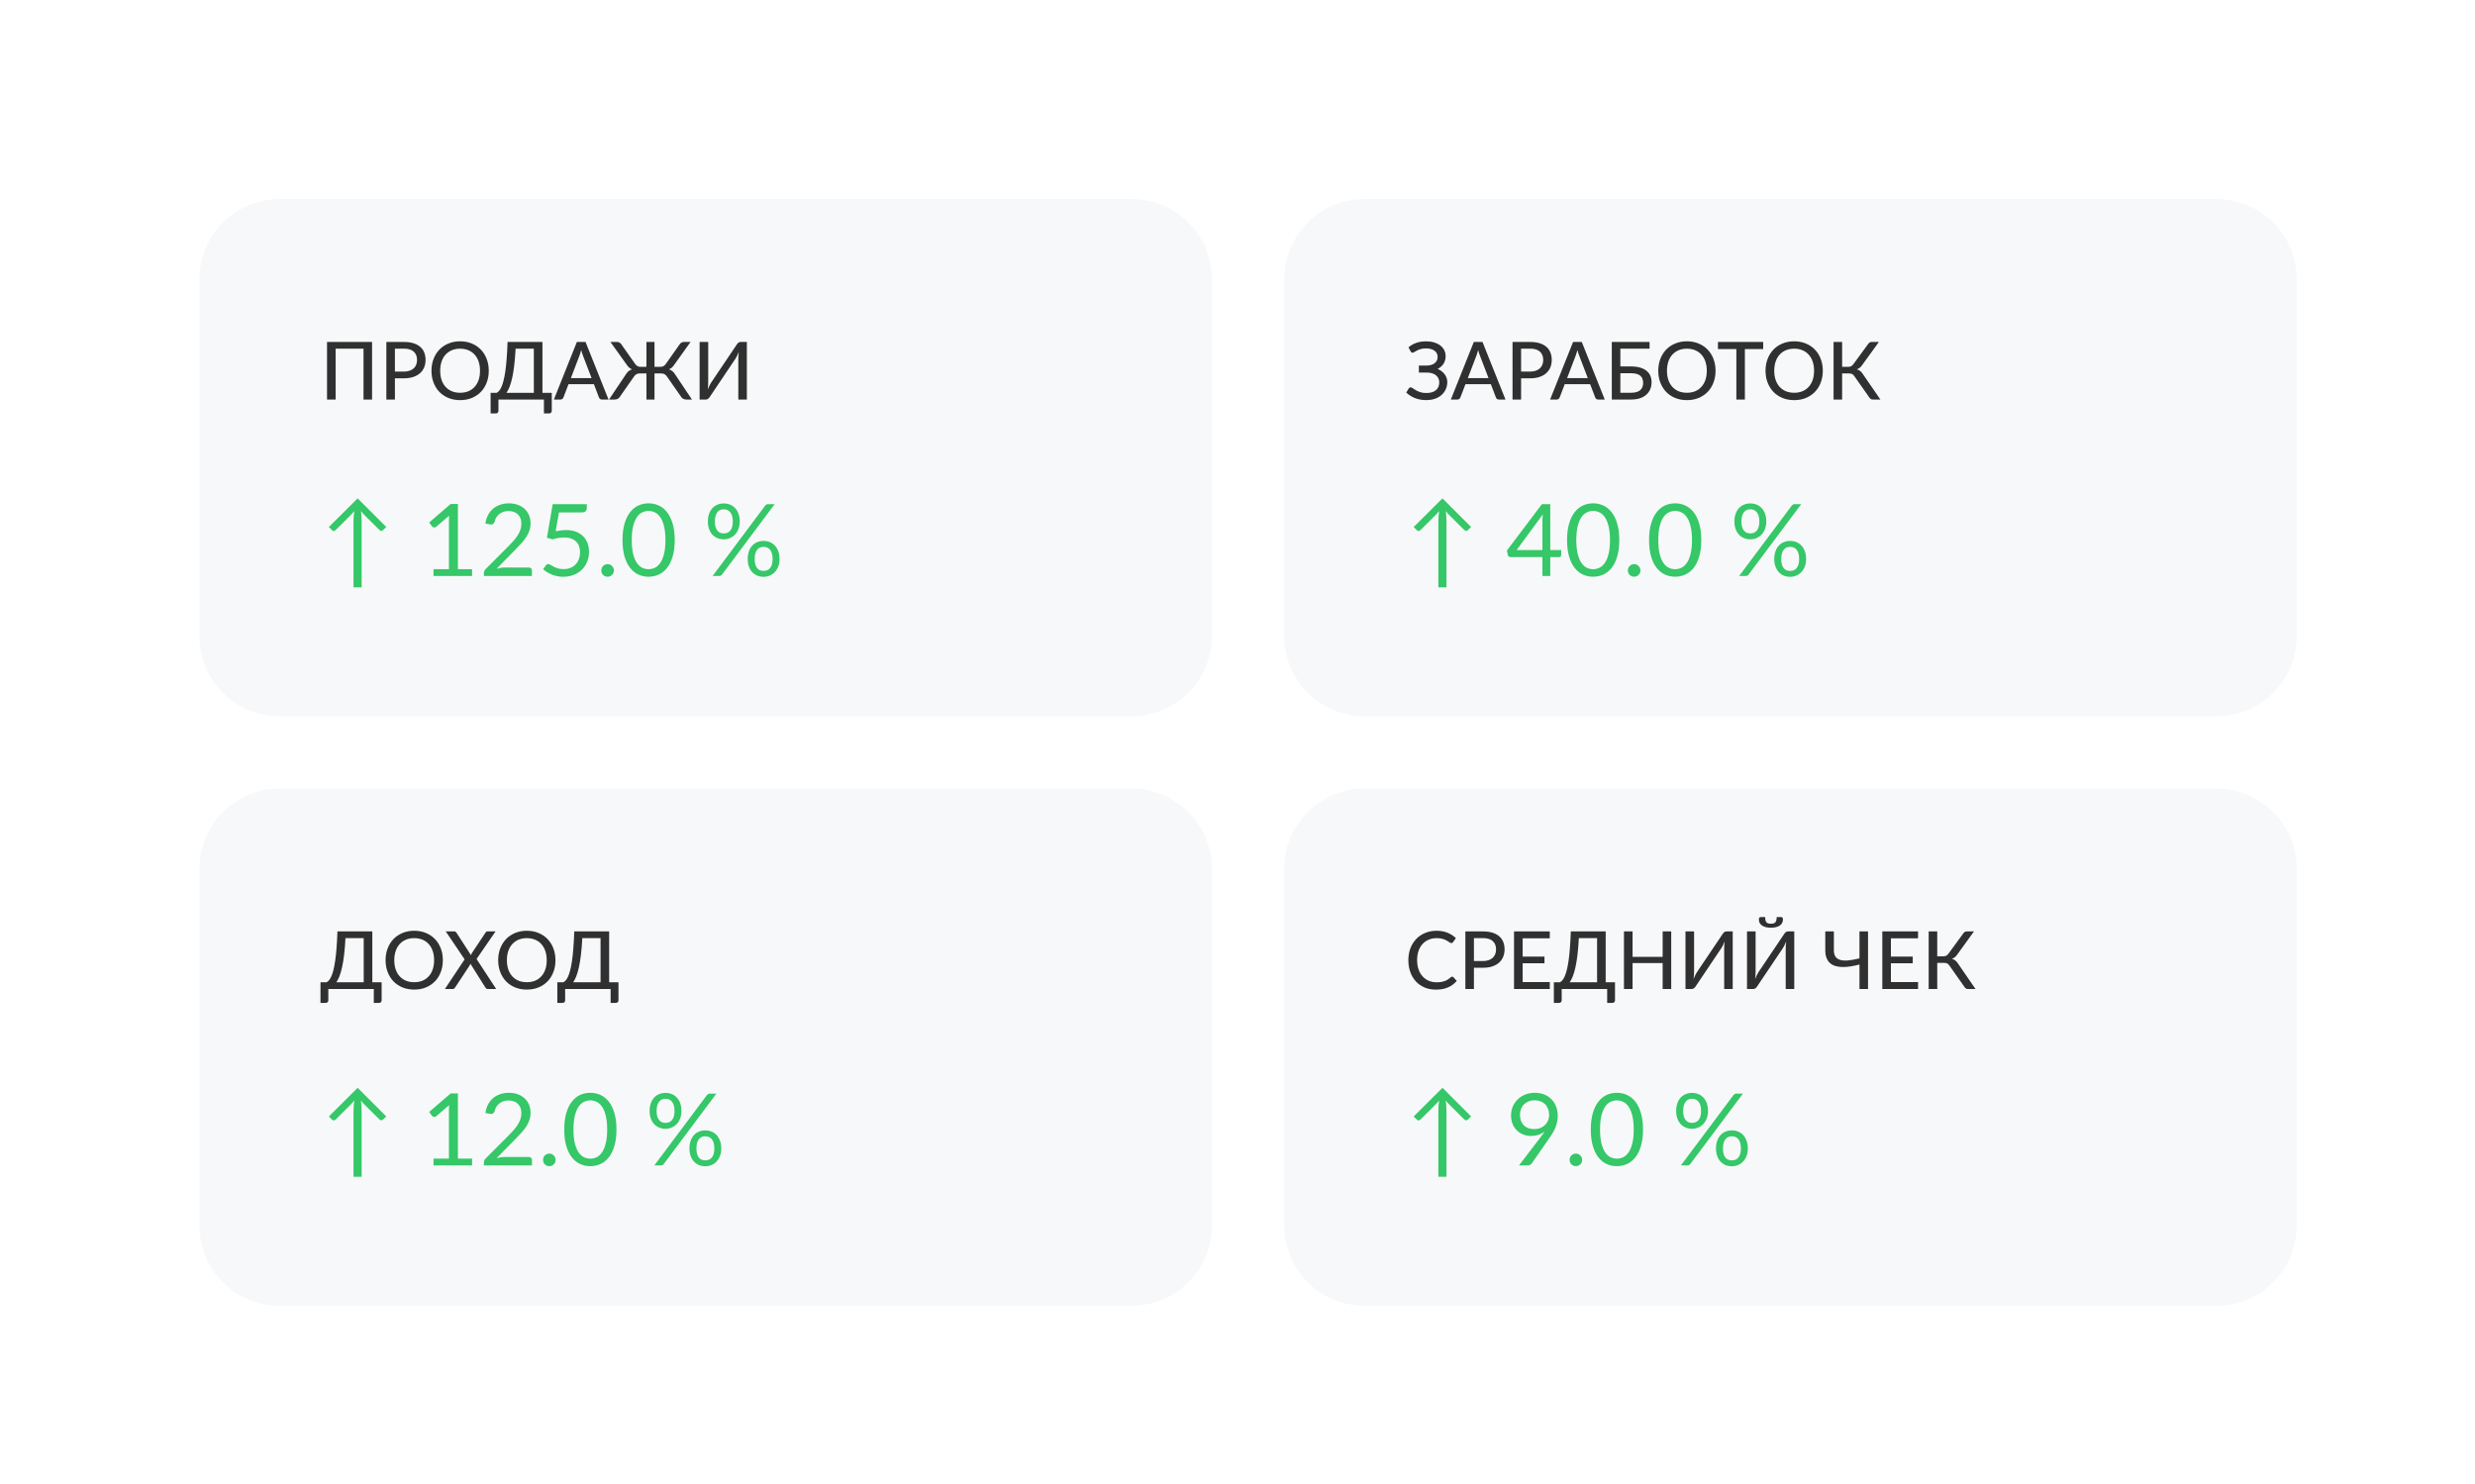 <svg width="372" height="223" viewBox="0 0 372 223" fill="none" xmlns="http://www.w3.org/2000/svg">
<g clip-path="url(#clip0_6170_93456)">
<g filter="url(#filter0_d_6170_93456)">
<path d="M347.24 7.835H19.929C13.258 7.835 7.851 13.232 7.851 19.889V198.289C7.851 204.947 13.258 210.343 19.929 210.343H347.24C353.911 210.343 359.318 204.947 359.318 198.289V19.889C359.318 13.232 353.911 7.835 347.24 7.835Z" fill="white"/>
<path d="M166.071 25.916H38.045C31.375 25.916 25.968 31.313 25.968 37.97V91.611C25.968 98.268 31.375 103.665 38.045 103.665H166.071C172.742 103.665 178.149 98.268 178.149 91.611V37.97C178.149 31.313 172.742 25.916 166.071 25.916Z" fill="#F7F8F9"/>
<path d="M51.923 56.051H50.637V48.403H46.446V56.051H45.153V47.397H51.923V56.051ZM56.697 51.851C57.023 51.851 57.309 51.809 57.555 51.724C57.804 51.64 58.012 51.521 58.177 51.368C58.346 51.212 58.473 51.027 58.557 50.814C58.642 50.597 58.684 50.358 58.684 50.097C58.684 49.571 58.519 49.157 58.189 48.855C57.863 48.554 57.365 48.403 56.697 48.403H55.356V51.851H56.697ZM56.697 47.397C57.253 47.397 57.736 47.461 58.147 47.59C58.557 47.718 58.897 47.901 59.167 48.138C59.437 48.371 59.636 48.654 59.765 48.988C59.898 49.321 59.964 49.691 59.964 50.097C59.964 50.503 59.894 50.876 59.753 51.218C59.612 51.555 59.405 51.847 59.131 52.092C58.857 52.337 58.515 52.528 58.104 52.664C57.698 52.797 57.229 52.863 56.697 52.863H55.356V56.051H54.07V47.397H56.697ZM69.463 51.724C69.463 52.371 69.359 52.966 69.149 53.508C68.944 54.047 68.652 54.513 68.273 54.906C67.895 55.296 67.442 55.599 66.915 55.816C66.388 56.033 65.802 56.142 65.157 56.142C64.517 56.142 63.931 56.033 63.4 55.816C62.873 55.599 62.42 55.296 62.041 54.906C61.667 54.513 61.375 54.047 61.166 53.508C60.956 52.966 60.852 52.371 60.852 51.724C60.852 51.081 60.956 50.489 61.166 49.946C61.375 49.404 61.667 48.938 62.041 48.548C62.42 48.154 62.873 47.849 63.4 47.632C63.931 47.411 64.517 47.3 65.157 47.3C65.802 47.3 66.388 47.411 66.915 47.632C67.442 47.849 67.895 48.154 68.273 48.548C68.652 48.938 68.944 49.404 69.149 49.946C69.359 50.489 69.463 51.081 69.463 51.724ZM68.147 51.724C68.147 51.21 68.076 50.748 67.935 50.338C67.795 49.928 67.593 49.581 67.331 49.295C67.073 49.01 66.76 48.791 66.389 48.638C66.023 48.486 65.612 48.409 65.157 48.409C64.703 48.409 64.29 48.486 63.919 48.638C63.553 48.791 63.239 49.01 62.977 49.295C62.716 49.581 62.514 49.928 62.373 50.338C62.233 50.748 62.162 51.21 62.162 51.724C62.162 52.242 62.233 52.706 62.373 53.116C62.514 53.522 62.716 53.868 62.977 54.153C63.239 54.438 63.553 54.657 63.919 54.81C64.29 54.959 64.703 55.033 65.157 55.033C65.612 55.033 66.023 54.959 66.389 54.81C66.76 54.657 67.073 54.438 67.331 54.153C67.593 53.868 67.795 53.522 67.935 53.116C68.076 52.706 68.147 52.242 68.147 51.724ZM76.238 55.045V48.403H73.497C73.448 49.352 73.379 50.187 73.291 50.91C73.207 51.63 73.104 52.257 72.983 52.791C72.866 53.325 72.736 53.775 72.591 54.141C72.446 54.507 72.291 54.808 72.126 55.045H76.238ZM78.932 55.045V57.769C78.932 57.882 78.893 57.972 78.817 58.041C78.74 58.109 78.642 58.143 78.521 58.143H77.754V56.051H70.918V57.769C70.918 57.882 70.879 57.972 70.803 58.041C70.727 58.109 70.628 58.143 70.507 58.143H69.74V55.045H70.646C70.767 54.985 70.888 54.888 71.008 54.756C71.129 54.619 71.246 54.428 71.359 54.183C71.471 53.934 71.576 53.621 71.673 53.243C71.773 52.865 71.864 52.403 71.945 51.857C72.025 51.306 72.093 50.665 72.15 49.934C72.21 49.199 72.256 48.353 72.289 47.397H77.531V55.045H78.932ZM84.915 52.827L83.629 49.47C83.585 49.358 83.538 49.229 83.49 49.084C83.446 48.936 83.402 48.777 83.357 48.608C83.313 48.781 83.266 48.942 83.218 49.09C83.174 49.235 83.13 49.366 83.085 49.482L81.805 52.827H84.915ZM87.463 56.051H86.467C86.355 56.051 86.262 56.023 86.189 55.967C86.121 55.911 86.069 55.839 86.032 55.75L85.265 53.743H81.449L80.682 55.75C80.65 55.827 80.595 55.897 80.519 55.961C80.446 56.021 80.356 56.051 80.247 56.051H79.251L82.705 47.397H84.009L87.463 56.051ZM100.003 56.051H99.151C98.962 56.051 98.799 56.011 98.662 55.931C98.529 55.847 98.423 55.734 98.342 55.593L96.253 52.604C96.14 52.435 96.015 52.315 95.878 52.242C95.742 52.166 95.568 52.128 95.359 52.128H94.374V56.051H93.161V52.128H92.182C91.973 52.128 91.798 52.166 91.657 52.242C91.52 52.315 91.397 52.435 91.289 52.604L89.199 55.593C89.119 55.734 89.01 55.847 88.873 55.931C88.74 56.011 88.581 56.051 88.396 56.051H87.538L90.032 52.327C90.162 52.106 90.302 51.931 90.455 51.803C90.612 51.67 90.793 51.572 90.999 51.507C90.826 51.447 90.679 51.361 90.558 51.248C90.437 51.136 90.319 50.995 90.202 50.826L87.75 47.397H88.752C88.885 47.397 89.008 47.431 89.121 47.499C89.238 47.563 89.33 47.654 89.398 47.77L91.47 50.706C91.595 50.882 91.723 50.999 91.856 51.055C91.993 51.111 92.15 51.139 92.327 51.139H93.161V47.397H94.374V51.139H95.214C95.391 51.139 95.546 51.111 95.679 51.055C95.816 50.999 95.947 50.882 96.071 50.706L98.143 47.77C98.212 47.654 98.302 47.563 98.415 47.499C98.532 47.431 98.654 47.397 98.783 47.397H99.791L97.34 50.826C97.223 50.995 97.104 51.136 96.983 51.248C96.862 51.361 96.716 51.447 96.543 51.507C96.744 51.575 96.923 51.674 97.08 51.803C97.237 51.931 97.38 52.106 97.509 52.327L100.003 56.051ZM108.257 47.397V56.051H106.971V50.097C106.971 49.916 106.975 49.727 106.983 49.53C106.991 49.329 107.011 49.12 107.043 48.904C106.967 49.096 106.888 49.275 106.807 49.44C106.727 49.605 106.647 49.751 106.566 49.88L102.689 55.648C102.629 55.748 102.548 55.841 102.447 55.925C102.351 56.009 102.24 56.051 102.115 56.051H101.155V47.397H102.447V53.351C102.447 53.532 102.441 53.723 102.429 53.924C102.421 54.121 102.403 54.33 102.375 54.551C102.447 54.358 102.524 54.179 102.604 54.014C102.685 53.846 102.766 53.697 102.846 53.568L106.729 47.8C106.789 47.7 106.868 47.608 106.964 47.523C107.061 47.439 107.172 47.397 107.297 47.397H108.257Z" fill="#303030"/>
<path d="M54.056 75.202L53.581 75.669C53.48 75.77 53.379 75.81 53.279 75.79C53.178 75.764 53.083 75.707 52.992 75.616L50.833 73.469C50.591 73.228 50.398 73.01 50.252 72.814C50.282 73.07 50.307 73.339 50.327 73.62C50.347 73.896 50.357 74.182 50.357 74.479V84.273H49.135V74.479C49.135 74.182 49.145 73.896 49.165 73.62C49.185 73.339 49.212 73.07 49.248 72.814C49.167 72.914 49.079 73.02 48.983 73.13C48.888 73.236 48.782 73.349 48.666 73.469L46.492 75.631C46.402 75.722 46.306 75.78 46.206 75.805C46.105 75.825 46.004 75.785 45.904 75.684L45.428 75.217L49.754 70.908L54.056 75.202ZM66.955 81.546V82.57H61.157V81.546H63.475V74.185C63.475 73.964 63.482 73.741 63.497 73.515L61.573 75.164C61.507 75.22 61.442 75.255 61.376 75.27C61.311 75.28 61.251 75.28 61.195 75.27C61.14 75.26 61.087 75.24 61.036 75.209C60.991 75.179 60.956 75.147 60.931 75.112L60.508 74.531L63.732 71.752H64.826V81.546H66.955ZM75.479 81.297C75.625 81.297 75.74 81.34 75.826 81.425C75.912 81.511 75.954 81.621 75.954 81.757V82.57H68.737V82.11C68.737 82.015 68.758 81.918 68.798 81.817C68.838 81.716 68.901 81.623 68.987 81.538L72.451 78.065C72.738 77.774 73 77.495 73.236 77.228C73.473 76.957 73.674 76.686 73.84 76.415C74.006 76.144 74.135 75.87 74.225 75.594C74.316 75.312 74.361 75.014 74.361 74.697C74.361 74.381 74.311 74.105 74.21 73.868C74.109 73.627 73.971 73.429 73.795 73.274C73.624 73.118 73.421 73.002 73.184 72.927C72.947 72.847 72.693 72.806 72.421 72.806C72.144 72.806 71.89 72.847 71.659 72.927C71.428 73.007 71.221 73.121 71.04 73.266C70.864 73.407 70.715 73.575 70.594 73.771C70.474 73.967 70.388 74.182 70.338 74.419C70.277 74.595 70.195 74.712 70.089 74.772C69.988 74.828 69.845 74.843 69.658 74.818L68.957 74.697C69.027 74.205 69.163 73.771 69.364 73.394C69.571 73.013 69.827 72.693 70.134 72.437C70.446 72.181 70.801 71.988 71.198 71.857C71.596 71.722 72.026 71.653 72.489 71.653C72.947 71.653 73.375 71.722 73.773 71.857C74.17 71.993 74.515 72.191 74.806 72.452C75.099 72.708 75.328 73.022 75.494 73.394C75.66 73.766 75.743 74.188 75.743 74.66C75.743 75.062 75.682 75.436 75.561 75.782C75.441 76.124 75.278 76.45 75.071 76.761C74.864 77.073 74.625 77.377 74.353 77.673C74.087 77.97 73.803 78.268 73.501 78.57L70.647 81.478C70.849 81.423 71.053 81.38 71.258 81.35C71.465 81.315 71.664 81.297 71.855 81.297H75.479ZM79.518 75.85C80.082 75.73 80.6 75.669 81.073 75.669C81.637 75.669 82.135 75.752 82.568 75.918C83.001 76.083 83.361 76.312 83.647 76.603C83.939 76.895 84.158 77.239 84.304 77.635C84.455 78.032 84.53 78.464 84.53 78.931C84.53 79.504 84.43 80.021 84.228 80.483C84.032 80.945 83.758 81.342 83.406 81.673C83.059 82 82.649 82.251 82.175 82.427C81.702 82.603 81.191 82.691 80.643 82.691C80.326 82.691 80.022 82.658 79.729 82.593C79.438 82.532 79.163 82.45 78.907 82.344C78.655 82.239 78.421 82.118 78.205 81.983C77.988 81.847 77.797 81.704 77.631 81.553L78.046 80.98C78.137 80.85 78.255 80.784 78.401 80.784C78.502 80.784 78.615 80.825 78.741 80.905C78.866 80.98 79.02 81.066 79.201 81.161C79.382 81.257 79.594 81.345 79.835 81.425C80.082 81.501 80.374 81.538 80.711 81.538C81.088 81.538 81.428 81.478 81.73 81.357C82.032 81.237 82.291 81.066 82.507 80.845C82.724 80.619 82.89 80.35 83.005 80.039C83.121 79.727 83.18 79.378 83.18 78.991C83.18 78.655 83.129 78.351 83.028 78.08C82.933 77.809 82.784 77.578 82.583 77.387C82.386 77.196 82.14 77.048 81.843 76.942C81.546 76.837 81.199 76.784 80.801 76.784C80.53 76.784 80.246 76.807 79.949 76.852C79.657 76.897 79.357 76.97 79.05 77.071L78.205 76.822L79.073 71.774H84.198V72.362C84.198 72.553 84.138 72.711 84.017 72.837C83.902 72.957 83.7 73.017 83.413 73.017H80.016L79.518 75.85ZM86.381 81.742C86.381 81.611 86.404 81.488 86.449 81.372C86.5 81.257 86.565 81.156 86.645 81.071C86.731 80.986 86.832 80.918 86.947 80.868C87.063 80.818 87.186 80.792 87.317 80.792C87.448 80.792 87.572 80.818 87.687 80.868C87.803 80.918 87.904 80.986 87.989 81.071C88.075 81.156 88.143 81.257 88.193 81.372C88.243 81.488 88.269 81.611 88.269 81.742C88.269 81.877 88.243 82.002 88.193 82.118C88.143 82.228 88.075 82.327 87.989 82.412C87.904 82.497 87.803 82.562 87.687 82.608C87.572 82.658 87.448 82.684 87.317 82.684C87.186 82.684 87.063 82.658 86.947 82.608C86.832 82.562 86.731 82.497 86.645 82.412C86.565 82.327 86.5 82.228 86.449 82.118C86.404 82.002 86.381 81.877 86.381 81.742ZM97.415 77.176C97.415 78.121 97.312 78.939 97.105 79.632C96.904 80.32 96.627 80.89 96.275 81.342C95.923 81.794 95.505 82.131 95.022 82.352C94.544 82.573 94.03 82.684 93.482 82.684C92.928 82.684 92.412 82.573 91.935 82.352C91.461 82.131 91.049 81.794 90.697 81.342C90.344 80.89 90.067 80.32 89.866 79.632C89.665 78.939 89.564 78.121 89.564 77.176C89.564 76.232 89.665 75.413 89.866 74.72C90.067 74.027 90.344 73.454 90.697 73.002C91.049 72.546 91.461 72.206 91.935 71.985C92.412 71.764 92.928 71.653 93.482 71.653C94.03 71.653 94.544 71.764 95.022 71.985C95.505 72.206 95.923 72.546 96.275 73.002C96.627 73.454 96.904 74.027 97.105 74.72C97.312 75.413 97.415 76.232 97.415 77.176ZM96.018 77.176C96.018 76.352 95.948 75.662 95.807 75.104C95.671 74.542 95.485 74.09 95.248 73.748C95.017 73.407 94.748 73.163 94.441 73.017C94.133 72.867 93.814 72.791 93.482 72.791C93.15 72.791 92.83 72.867 92.523 73.017C92.216 73.163 91.947 73.407 91.716 73.748C91.484 74.09 91.298 74.542 91.157 75.104C91.021 75.662 90.953 76.352 90.953 77.176C90.953 78 91.021 78.69 91.157 79.248C91.298 79.805 91.484 80.255 91.716 80.596C91.947 80.938 92.216 81.184 92.523 81.335C92.83 81.481 93.15 81.553 93.482 81.553C93.814 81.553 94.133 81.481 94.441 81.335C94.748 81.184 95.017 80.938 95.248 80.596C95.485 80.255 95.671 79.805 95.807 79.248C95.948 78.69 96.018 78 96.018 77.176ZM107.182 74.381C107.182 74.803 107.117 75.182 106.986 75.519C106.855 75.85 106.679 76.132 106.457 76.362C106.241 76.588 105.987 76.761 105.695 76.882C105.408 77.002 105.103 77.063 104.781 77.063C104.444 77.063 104.13 77.002 103.838 76.882C103.546 76.761 103.292 76.588 103.075 76.362C102.864 76.132 102.698 75.85 102.577 75.519C102.456 75.182 102.396 74.803 102.396 74.381C102.396 73.949 102.456 73.565 102.577 73.228C102.698 72.892 102.864 72.608 103.075 72.377C103.292 72.146 103.546 71.97 103.838 71.849C104.13 71.729 104.444 71.669 104.781 71.669C105.124 71.669 105.441 71.729 105.733 71.849C106.024 71.97 106.278 72.146 106.495 72.377C106.711 72.608 106.88 72.892 107.001 73.228C107.122 73.565 107.182 73.949 107.182 74.381ZM106.14 74.381C106.14 74.049 106.105 73.768 106.035 73.537C105.964 73.306 105.866 73.118 105.74 72.972C105.619 72.822 105.476 72.714 105.31 72.648C105.144 72.583 104.967 72.55 104.781 72.55C104.595 72.55 104.422 72.583 104.26 72.648C104.1 72.714 103.958 72.822 103.838 72.972C103.717 73.118 103.621 73.306 103.551 73.537C103.481 73.768 103.445 74.049 103.445 74.381C103.445 74.707 103.481 74.986 103.551 75.217C103.621 75.443 103.717 75.629 103.838 75.775C103.958 75.915 104.1 76.018 104.26 76.083C104.422 76.144 104.595 76.174 104.781 76.174C104.967 76.174 105.144 76.144 105.31 76.083C105.476 76.018 105.619 75.915 105.74 75.775C105.866 75.629 105.964 75.443 106.035 75.217C106.105 74.986 106.14 74.707 106.14 74.381ZM111.009 72C111.06 71.94 111.118 71.887 111.183 71.842C111.253 71.797 111.346 71.774 111.462 71.774H112.436L104.525 82.352C104.479 82.417 104.422 82.47 104.351 82.51C104.281 82.55 104.195 82.57 104.094 82.57H103.106L111.009 72ZM113.168 80.024C113.168 80.446 113.103 80.822 112.971 81.154C112.841 81.485 112.665 81.767 112.443 81.998C112.227 82.224 111.973 82.397 111.681 82.517C111.394 82.638 111.09 82.699 110.767 82.699C110.425 82.699 110.108 82.638 109.816 82.517C109.529 82.397 109.278 82.224 109.061 81.998C108.85 81.767 108.684 81.485 108.563 81.154C108.442 80.822 108.382 80.446 108.382 80.024C108.382 79.592 108.442 79.208 108.563 78.871C108.684 78.53 108.85 78.243 109.061 78.012C109.278 77.781 109.529 77.605 109.816 77.485C110.108 77.364 110.425 77.304 110.767 77.304C111.105 77.304 111.419 77.364 111.711 77.485C112.008 77.605 112.262 77.781 112.473 78.012C112.69 78.243 112.859 78.53 112.979 78.871C113.105 79.208 113.168 79.592 113.168 80.024ZM112.126 80.024C112.126 79.692 112.091 79.411 112.02 79.18C111.95 78.944 111.852 78.753 111.726 78.608C111.605 78.462 111.462 78.356 111.296 78.291C111.13 78.226 110.954 78.193 110.767 78.193C110.581 78.193 110.405 78.226 110.239 78.291C110.078 78.356 109.937 78.462 109.816 78.608C109.695 78.753 109.6 78.944 109.529 79.18C109.464 79.411 109.431 79.692 109.431 80.024C109.431 80.35 109.464 80.626 109.529 80.853C109.6 81.079 109.695 81.264 109.816 81.41C109.937 81.55 110.078 81.653 110.239 81.719C110.405 81.779 110.581 81.809 110.767 81.809C110.954 81.809 111.13 81.779 111.296 81.719C111.462 81.653 111.605 81.55 111.726 81.41C111.852 81.264 111.95 81.079 112.02 80.853C112.091 80.626 112.126 80.35 112.126 80.024Z" fill="#35C768"/>
<path d="M329.123 25.916H201.097C194.427 25.916 189.02 31.313 189.02 37.97V91.611C189.02 98.268 194.427 103.665 201.097 103.665H329.123C335.794 103.665 341.201 98.268 341.201 91.611V37.97C341.201 31.313 335.794 25.916 329.123 25.916Z" fill="#F7F8F9"/>
<path d="M207.704 48.204C208.034 47.915 208.419 47.694 208.858 47.541C209.3 47.385 209.798 47.306 210.349 47.306C210.8 47.306 211.207 47.362 211.569 47.475C211.931 47.584 212.239 47.736 212.493 47.933C212.747 48.13 212.942 48.365 213.079 48.638C213.216 48.911 213.284 49.211 213.284 49.536C213.284 49.962 213.18 50.34 212.97 50.669C212.765 50.995 212.469 51.254 212.082 51.447C212.3 51.543 212.497 51.658 212.674 51.79C212.851 51.923 213.002 52.074 213.127 52.242C213.256 52.407 213.355 52.588 213.423 52.785C213.496 52.978 213.532 53.183 213.532 53.4C213.532 53.781 213.461 54.139 213.32 54.472C213.18 54.802 212.972 55.091 212.698 55.34C212.428 55.586 212.096 55.78 211.702 55.925C211.308 56.066 210.856 56.136 210.349 56.136C209.729 56.136 209.166 56.033 208.658 55.828C208.151 55.624 207.72 55.348 207.366 55.003L207.734 54.388C207.766 54.34 207.809 54.3 207.861 54.267C207.914 54.235 207.97 54.219 208.03 54.219C208.119 54.219 208.223 54.264 208.344 54.352C208.465 54.44 208.616 54.539 208.797 54.647C208.978 54.752 209.196 54.848 209.449 54.937C209.707 55.025 210.019 55.069 210.385 55.069C211.001 55.069 211.478 54.931 211.817 54.653C212.155 54.372 212.324 53.974 212.324 53.46C212.324 53.243 212.28 53.044 212.191 52.863C212.107 52.682 211.984 52.528 211.823 52.399C211.661 52.271 211.466 52.172 211.237 52.104C211.007 52.032 210.748 51.997 210.458 52.001H209.262V50.947H210.391C210.641 50.947 210.869 50.919 211.074 50.862C211.283 50.802 211.462 50.718 211.611 50.609C211.761 50.497 211.875 50.36 211.956 50.199C212.04 50.035 212.082 49.848 212.082 49.639C212.082 49.45 212.042 49.277 211.962 49.12C211.885 48.964 211.773 48.831 211.623 48.723C211.478 48.61 211.297 48.524 211.08 48.464C210.867 48.399 210.623 48.367 210.349 48.367C210.031 48.367 209.759 48.401 209.534 48.469C209.312 48.534 209.123 48.608 208.966 48.693C208.809 48.773 208.678 48.847 208.574 48.916C208.473 48.98 208.387 49.012 208.314 49.012C208.246 49.012 208.189 48.996 208.145 48.964C208.101 48.932 208.059 48.881 208.018 48.813L207.704 48.204ZM219.73 52.827L218.444 49.47C218.4 49.358 218.353 49.229 218.305 49.084C218.261 48.936 218.217 48.777 218.172 48.608C218.128 48.781 218.082 48.942 218.033 49.09C217.989 49.235 217.945 49.366 217.9 49.482L216.62 52.827H219.73ZM222.279 56.051H221.282C221.17 56.051 221.077 56.023 221.004 55.967C220.936 55.911 220.884 55.839 220.847 55.75L220.08 53.743H216.264L215.497 55.75C215.465 55.827 215.41 55.897 215.334 55.961C215.261 56.021 215.171 56.051 215.062 56.051H214.066L217.52 47.397H218.824L222.279 56.051ZM225.965 51.851C226.291 51.851 226.577 51.809 226.823 51.724C227.072 51.64 227.279 51.521 227.445 51.368C227.614 51.212 227.741 51.027 227.825 50.814C227.91 50.597 227.952 50.358 227.952 50.097C227.952 49.571 227.787 49.157 227.457 48.855C227.131 48.554 226.633 48.403 225.965 48.403H224.625V51.851H225.965ZM225.965 47.397C226.521 47.397 227.004 47.461 227.415 47.59C227.825 47.718 228.165 47.901 228.435 48.138C228.705 48.371 228.904 48.654 229.033 48.988C229.166 49.321 229.232 49.691 229.232 50.097C229.232 50.503 229.162 50.876 229.021 51.218C228.88 51.555 228.673 51.847 228.399 52.092C228.125 52.337 227.783 52.528 227.372 52.664C226.965 52.797 226.497 52.863 225.965 52.863H224.625V56.051H223.338V47.397H225.965ZM234.651 52.827L233.364 49.47C233.32 49.358 233.274 49.229 233.225 49.084C233.181 48.936 233.137 48.777 233.093 48.608C233.048 48.781 233.002 48.942 232.954 49.09C232.91 49.235 232.865 49.366 232.821 49.482L231.541 52.827H234.651ZM237.199 56.051H236.203C236.09 56.051 235.997 56.023 235.925 55.967C235.857 55.911 235.804 55.839 235.768 55.75L235.001 53.743H231.184L230.417 55.75C230.385 55.827 230.331 55.897 230.254 55.961C230.182 56.021 230.091 56.051 229.982 56.051H228.986L232.44 47.397H233.745L237.199 56.051ZM241.158 55.033C241.484 55.033 241.761 54.997 241.991 54.925C242.22 54.852 242.408 54.752 242.553 54.623C242.698 54.49 242.802 54.334 242.867 54.153C242.935 53.972 242.969 53.773 242.969 53.556C242.969 53.327 242.935 53.122 242.867 52.942C242.802 52.761 242.698 52.608 242.553 52.483C242.411 52.359 242.226 52.265 241.997 52.2C241.768 52.132 241.49 52.098 241.164 52.098H239.545V55.033H241.158ZM241.164 51.079C241.699 51.079 242.16 51.139 242.547 51.26C242.933 51.377 243.251 51.539 243.501 51.748C243.754 51.957 243.939 52.206 244.056 52.496C244.177 52.781 244.237 53.092 244.237 53.43C244.237 53.828 244.169 54.189 244.032 54.515C243.895 54.836 243.694 55.111 243.428 55.34C243.166 55.569 242.844 55.746 242.462 55.871C242.079 55.991 241.644 56.051 241.158 56.051H238.259V47.397H243.935V48.403H239.545V51.079H241.164ZM253.852 51.724C253.852 52.371 253.748 52.966 253.538 53.508C253.333 54.047 253.041 54.513 252.662 54.906C252.284 55.296 251.831 55.599 251.304 55.816C250.776 56.033 250.191 56.142 249.546 56.142C248.906 56.142 248.32 56.033 247.789 55.816C247.262 55.599 246.809 55.296 246.43 54.906C246.056 54.513 245.764 54.047 245.555 53.508C245.345 52.966 245.241 52.371 245.241 51.724C245.241 51.081 245.345 50.489 245.555 49.946C245.764 49.404 246.056 48.938 246.43 48.548C246.809 48.154 247.262 47.849 247.789 47.632C248.32 47.411 248.906 47.3 249.546 47.3C250.191 47.3 250.776 47.411 251.304 47.632C251.831 47.849 252.284 48.154 252.662 48.548C253.041 48.938 253.333 49.404 253.538 49.946C253.748 50.489 253.852 51.081 253.852 51.724ZM252.536 51.724C252.536 51.21 252.465 50.748 252.324 50.338C252.184 49.928 251.982 49.581 251.72 49.295C251.462 49.01 251.148 48.791 250.778 48.638C250.412 48.486 250.001 48.409 249.546 48.409C249.092 48.409 248.678 48.486 248.308 48.638C247.942 48.791 247.628 49.01 247.366 49.295C247.105 49.581 246.903 49.928 246.762 50.338C246.622 50.748 246.551 51.21 246.551 51.724C246.551 52.242 246.622 52.706 246.762 53.116C246.903 53.522 247.105 53.868 247.366 54.153C247.628 54.438 247.942 54.657 248.308 54.81C248.678 54.959 249.092 55.033 249.546 55.033C250.001 55.033 250.412 54.959 250.778 54.81C251.148 54.657 251.462 54.438 251.72 54.153C251.982 53.868 252.184 53.522 252.324 53.116C252.465 52.706 252.536 52.242 252.536 51.724ZM261.014 48.469H258.26V56.051H256.98V48.469H254.214V47.397H261.014V48.469ZM269.975 51.724C269.975 52.371 269.871 52.966 269.661 53.508C269.456 54.047 269.164 54.513 268.786 54.906C268.408 55.296 267.955 55.599 267.427 55.816C266.9 56.033 266.314 56.142 265.67 56.142C265.03 56.142 264.444 56.033 263.912 55.816C263.385 55.599 262.932 55.296 262.554 54.906C262.179 54.513 261.888 54.047 261.678 53.508C261.469 52.966 261.364 52.371 261.364 51.724C261.364 51.081 261.469 50.489 261.678 49.946C261.888 49.404 262.179 48.938 262.554 48.548C262.932 48.154 263.385 47.849 263.912 47.632C264.444 47.411 265.03 47.3 265.67 47.3C266.314 47.3 266.9 47.411 267.427 47.632C267.955 47.849 268.408 48.154 268.786 48.548C269.164 48.938 269.456 49.404 269.661 49.946C269.871 50.489 269.975 51.081 269.975 51.724ZM268.659 51.724C268.659 51.21 268.589 50.748 268.448 50.338C268.307 49.928 268.106 49.581 267.844 49.295C267.586 49.01 267.272 48.791 266.902 48.638C266.536 48.486 266.125 48.409 265.67 48.409C265.215 48.409 264.803 48.486 264.432 48.638C264.066 48.791 263.752 49.01 263.49 49.295C263.228 49.581 263.027 49.928 262.886 50.338C262.745 50.748 262.674 51.21 262.674 51.724C262.674 52.242 262.745 52.706 262.886 53.116C263.027 53.522 263.228 53.868 263.49 54.153C263.752 54.438 264.066 54.657 264.432 54.81C264.803 54.959 265.215 55.033 265.67 55.033C266.125 55.033 266.536 54.959 266.902 54.81C267.272 54.657 267.586 54.438 267.844 54.153C268.106 53.868 268.307 53.522 268.448 53.116C268.589 52.706 268.659 52.242 268.659 51.724ZM278.626 56.051H277.473C277.344 56.051 277.236 56.017 277.147 55.949C277.062 55.881 276.982 55.782 276.905 55.654L274.725 52.556C274.673 52.475 274.618 52.409 274.562 52.357C274.51 52.301 274.452 52.257 274.387 52.224C274.322 52.188 274.25 52.164 274.17 52.152C274.093 52.136 274.002 52.128 273.898 52.128H272.877V56.051H271.591V47.397H272.877V51.139H273.753C273.93 51.139 274.081 51.113 274.206 51.061C274.334 51.005 274.458 50.894 274.574 50.73L276.754 47.752C276.819 47.648 276.895 47.563 276.984 47.499C277.076 47.431 277.187 47.397 277.316 47.397H278.403L275.848 50.929C275.748 51.073 275.633 51.194 275.504 51.29C275.376 51.383 275.234 51.457 275.081 51.513C275.299 51.569 275.482 51.664 275.631 51.797C275.784 51.925 275.931 52.104 276.072 52.333L278.626 56.051Z" fill="#303030"/>
<path d="M217.109 75.202L216.633 75.669C216.532 75.77 216.432 75.81 216.331 75.79C216.23 75.764 216.134 75.707 216.044 75.616L213.885 73.469C213.643 73.228 213.45 73.01 213.304 72.814C213.334 73.07 213.359 73.339 213.38 73.62C213.399 73.896 213.41 74.182 213.41 74.479V84.273H212.187V74.479C212.187 74.182 212.196 73.896 212.217 73.62C212.237 73.339 212.265 73.07 212.3 72.814C212.219 72.914 212.131 73.02 212.036 73.13C211.94 73.236 211.834 73.349 211.719 73.469L209.545 75.631C209.454 75.722 209.358 75.78 209.258 75.805C209.157 75.825 209.056 75.785 208.956 75.684L208.48 75.217L212.806 70.908L217.109 75.202ZM227.833 78.675V74.223C227.833 74.092 227.838 73.949 227.848 73.793C227.858 73.638 227.873 73.48 227.893 73.319L223.953 78.675H227.833ZM230.649 78.675V79.443C230.649 79.524 230.623 79.592 230.573 79.647C230.528 79.703 230.455 79.73 230.354 79.73H229.01V82.57H227.833V79.73H223.032C222.931 79.73 222.843 79.703 222.768 79.647C222.697 79.587 222.652 79.514 222.632 79.428L222.496 78.743L227.757 71.774H229.01V78.675H230.649ZM239.383 77.176C239.383 78.121 239.281 78.939 239.074 79.632C238.873 80.32 238.596 80.89 238.244 81.342C237.892 81.794 237.474 82.131 236.991 82.352C236.512 82.573 235.999 82.684 235.451 82.684C234.897 82.684 234.381 82.573 233.903 82.352C233.43 82.131 233.018 81.794 232.665 81.342C232.313 80.89 232.036 80.32 231.835 79.632C231.633 78.939 231.533 78.121 231.533 77.176C231.533 76.232 231.633 75.413 231.835 74.72C232.036 74.027 232.313 73.454 232.665 73.002C233.018 72.546 233.43 72.206 233.903 71.985C234.381 71.764 234.897 71.653 235.451 71.653C235.999 71.653 236.512 71.764 236.991 71.985C237.474 72.206 237.892 72.546 238.244 73.002C238.596 73.454 238.873 74.027 239.074 74.72C239.281 75.413 239.383 76.232 239.383 77.176ZM237.987 77.176C237.987 76.352 237.916 75.662 237.776 75.104C237.64 74.542 237.454 74.09 237.217 73.748C236.986 73.407 236.716 73.163 236.409 73.017C236.102 72.867 235.783 72.791 235.451 72.791C235.119 72.791 234.799 72.867 234.492 73.017C234.185 73.163 233.916 73.407 233.684 73.748C233.453 74.09 233.266 74.542 233.126 75.104C232.99 75.662 232.922 76.352 232.922 77.176C232.922 78 232.99 78.69 233.126 79.248C233.266 79.805 233.453 80.255 233.684 80.596C233.916 80.938 234.185 81.184 234.492 81.335C234.799 81.481 235.119 81.553 235.451 81.553C235.783 81.553 236.102 81.481 236.409 81.335C236.716 81.184 236.986 80.938 237.217 80.596C237.454 80.255 237.64 79.805 237.776 79.248C237.916 78.69 237.987 78 237.987 77.176ZM240.676 81.742C240.676 81.611 240.698 81.488 240.743 81.372C240.794 81.257 240.859 81.156 240.94 81.071C241.025 80.986 241.126 80.918 241.241 80.868C241.357 80.818 241.481 80.792 241.612 80.792C241.743 80.792 241.866 80.818 241.981 80.868C242.097 80.918 242.198 80.986 242.283 81.071C242.369 81.156 242.437 81.257 242.487 81.372C242.537 81.488 242.563 81.611 242.563 81.742C242.563 81.877 242.537 82.002 242.487 82.118C242.437 82.228 242.369 82.327 242.283 82.412C242.198 82.497 242.097 82.562 241.981 82.608C241.866 82.658 241.743 82.684 241.612 82.684C241.481 82.684 241.357 82.658 241.241 82.608C241.126 82.562 241.025 82.497 240.94 82.412C240.859 82.327 240.794 82.228 240.743 82.118C240.698 82.002 240.676 81.877 240.676 81.742ZM251.709 77.176C251.709 78.121 251.606 78.939 251.4 79.632C251.198 80.32 250.921 80.89 250.569 81.342C250.217 81.794 249.799 82.131 249.316 82.352C248.838 82.573 248.325 82.684 247.776 82.684C247.222 82.684 246.707 82.573 246.229 82.352C245.756 82.131 245.343 81.794 244.991 81.342C244.638 80.89 244.362 80.32 244.161 79.632C243.959 78.939 243.859 78.121 243.859 77.176C243.859 76.232 243.959 75.413 244.161 74.72C244.362 74.027 244.638 73.454 244.991 73.002C245.343 72.546 245.756 72.206 246.229 71.985C246.707 71.764 247.222 71.653 247.776 71.653C248.325 71.653 248.838 71.764 249.316 71.985C249.799 72.206 250.217 72.546 250.569 73.002C250.921 73.454 251.198 74.027 251.4 74.72C251.606 75.413 251.709 76.232 251.709 77.176ZM250.313 77.176C250.313 76.352 250.242 75.662 250.101 75.104C249.965 74.542 249.779 74.09 249.543 73.748C249.311 73.407 249.042 73.163 248.735 73.017C248.428 72.867 248.108 72.791 247.776 72.791C247.444 72.791 247.125 72.867 246.818 73.017C246.51 73.163 246.241 73.407 246.01 73.748C245.779 74.09 245.592 74.542 245.451 75.104C245.315 75.662 245.248 76.352 245.248 77.176C245.248 78 245.315 78.69 245.451 79.248C245.592 79.805 245.779 80.255 246.01 80.596C246.241 80.938 246.51 81.184 246.818 81.335C247.125 81.481 247.444 81.553 247.776 81.553C248.108 81.553 248.428 81.481 248.735 81.335C249.042 81.184 249.311 80.938 249.543 80.596C249.779 80.255 249.965 79.805 250.101 79.248C250.242 78.69 250.313 78 250.313 77.176ZM261.476 74.381C261.476 74.803 261.411 75.182 261.28 75.519C261.149 75.85 260.973 76.132 260.752 76.362C260.535 76.588 260.281 76.761 259.989 76.882C259.703 77.002 259.398 77.063 259.076 77.063C258.739 77.063 258.424 77.002 258.132 76.882C257.84 76.761 257.586 76.588 257.37 76.362C257.158 76.132 256.992 75.85 256.871 75.519C256.751 75.182 256.69 74.803 256.69 74.381C256.69 73.949 256.751 73.565 256.871 73.228C256.992 72.892 257.158 72.608 257.37 72.377C257.586 72.146 257.84 71.97 258.132 71.849C258.424 71.729 258.739 71.669 259.076 71.669C259.418 71.669 259.735 71.729 260.027 71.849C260.319 71.97 260.573 72.146 260.79 72.377C261.006 72.608 261.174 72.892 261.295 73.228C261.416 73.565 261.476 73.949 261.476 74.381ZM260.434 74.381C260.434 74.049 260.399 73.768 260.329 73.537C260.258 73.306 260.16 73.118 260.035 72.972C259.914 72.822 259.77 72.714 259.604 72.648C259.438 72.583 259.262 72.55 259.076 72.55C258.89 72.55 258.716 72.583 258.555 72.648C258.394 72.714 258.253 72.822 258.132 72.972C258.012 73.118 257.916 73.306 257.846 73.537C257.775 73.768 257.74 74.049 257.74 74.381C257.74 74.707 257.775 74.986 257.846 75.217C257.916 75.443 258.012 75.629 258.132 75.775C258.253 75.915 258.394 76.018 258.555 76.083C258.716 76.144 258.89 76.174 259.076 76.174C259.262 76.174 259.438 76.144 259.604 76.083C259.77 76.018 259.914 75.915 260.035 75.775C260.16 75.629 260.258 75.443 260.329 75.217C260.399 74.986 260.434 74.707 260.434 74.381ZM265.304 72C265.354 71.94 265.412 71.887 265.477 71.842C265.548 71.797 265.641 71.774 265.757 71.774H266.73L258.819 82.352C258.774 82.417 258.716 82.47 258.646 82.51C258.575 82.55 258.489 82.57 258.389 82.57H257.4L265.304 72ZM267.463 80.024C267.463 80.446 267.397 80.822 267.266 81.154C267.135 81.485 266.959 81.767 266.738 81.998C266.521 82.224 266.267 82.397 265.975 82.517C265.688 82.638 265.384 82.699 265.062 82.699C264.72 82.699 264.403 82.638 264.111 82.517C263.824 82.397 263.572 82.224 263.356 81.998C263.145 81.767 262.979 81.485 262.858 81.154C262.737 80.822 262.677 80.446 262.677 80.024C262.677 79.592 262.737 79.208 262.858 78.871C262.979 78.53 263.145 78.243 263.356 78.012C263.572 77.781 263.824 77.605 264.111 77.485C264.403 77.364 264.72 77.304 265.062 77.304C265.399 77.304 265.714 77.364 266.005 77.485C266.303 77.605 266.557 77.781 266.768 78.012C266.984 78.243 267.153 78.53 267.274 78.871C267.399 79.208 267.463 79.592 267.463 80.024ZM266.421 80.024C266.421 79.692 266.385 79.411 266.315 79.18C266.245 78.944 266.146 78.753 266.021 78.608C265.9 78.462 265.757 78.356 265.591 78.291C265.424 78.226 265.248 78.193 265.062 78.193C264.876 78.193 264.7 78.226 264.534 78.291C264.373 78.356 264.232 78.462 264.111 78.608C263.99 78.753 263.894 78.944 263.824 79.18C263.758 79.411 263.726 79.692 263.726 80.024C263.726 80.35 263.758 80.626 263.824 80.853C263.894 81.079 263.99 81.264 264.111 81.41C264.232 81.55 264.373 81.653 264.534 81.719C264.7 81.779 264.876 81.809 265.062 81.809C265.248 81.809 265.424 81.779 265.591 81.719C265.757 81.653 265.9 81.55 266.021 81.41C266.146 81.264 266.245 81.079 266.315 80.853C266.385 80.626 266.421 80.35 266.421 80.024Z" fill="#35C768"/>
<path d="M166.071 114.514H38.045C31.375 114.514 25.968 119.91 25.968 126.568V180.208C25.968 186.866 31.375 192.262 38.045 192.262H166.071C172.742 192.262 178.149 186.866 178.149 180.208V126.568C178.149 119.91 172.742 114.514 166.071 114.514Z" fill="#F7F8F9"/>
<path d="M50.667 143.642V137H47.925C47.877 137.948 47.809 138.784 47.72 139.508C47.635 140.227 47.533 140.853 47.412 141.388C47.295 141.923 47.164 142.372 47.02 142.738C46.874 143.104 46.719 143.405 46.554 143.642H50.667ZM53.36 143.642V146.366C53.36 146.479 53.322 146.57 53.246 146.638C53.169 146.706 53.071 146.74 52.95 146.74H52.183V144.649H45.347V146.366C45.347 146.479 45.308 146.57 45.232 146.638C45.155 146.706 45.057 146.74 44.936 146.74H44.169V143.642H45.075C45.196 143.582 45.316 143.485 45.437 143.353C45.558 143.216 45.675 143.026 45.788 142.78C45.9 142.531 46.005 142.218 46.102 141.84C46.202 141.462 46.293 141.001 46.373 140.454C46.454 139.904 46.522 139.262 46.579 138.531C46.639 137.796 46.685 136.95 46.718 135.994H51.959V143.642H53.36ZM62.563 140.321C62.563 140.968 62.459 141.563 62.249 142.105C62.044 142.644 61.752 143.11 61.373 143.504C60.995 143.894 60.542 144.197 60.015 144.414C59.487 144.631 58.902 144.739 58.258 144.739C57.617 144.739 57.032 144.631 56.5 144.414C55.973 144.197 55.52 143.894 55.141 143.504C54.767 143.11 54.475 142.644 54.266 142.105C54.056 141.563 53.952 140.968 53.952 140.321C53.952 139.678 54.056 139.086 54.266 138.543C54.475 138.001 54.767 137.535 55.141 137.145C55.52 136.751 55.973 136.446 56.5 136.229C57.032 136.008 57.617 135.897 58.258 135.897C58.902 135.897 59.487 136.008 60.015 136.229C60.542 136.446 60.995 136.751 61.373 137.145C61.752 137.535 62.044 138.001 62.249 138.543C62.459 139.086 62.563 139.678 62.563 140.321ZM61.247 140.321C61.247 139.807 61.177 139.345 61.035 138.935C60.895 138.525 60.694 138.177 60.431 137.892C60.174 137.607 59.86 137.388 59.489 137.235C59.123 137.083 58.712 137.006 58.258 137.006C57.803 137.006 57.39 137.083 57.02 137.235C56.653 137.388 56.339 137.607 56.077 137.892C55.816 138.177 55.614 138.525 55.474 138.935C55.333 139.345 55.262 139.807 55.262 140.321C55.262 140.84 55.333 141.304 55.474 141.714C55.614 142.119 55.816 142.465 56.077 142.75C56.339 143.035 56.653 143.255 57.02 143.407C57.39 143.556 57.803 143.63 58.258 143.63C58.712 143.63 59.123 143.556 59.489 143.407C59.86 143.255 60.174 143.035 60.431 142.75C60.694 142.465 60.895 142.119 61.035 141.714C61.177 141.304 61.247 140.84 61.247 140.321ZM70.576 144.649H69.301C69.209 144.649 69.134 144.625 69.078 144.576C69.022 144.524 68.977 144.47 68.945 144.414L66.705 140.852C66.673 140.952 66.634 141.039 66.59 141.111L64.41 144.414C64.369 144.47 64.323 144.524 64.271 144.576C64.218 144.625 64.152 144.649 64.072 144.649H62.87L65.835 140.195L62.997 135.994H64.271C64.363 135.994 64.432 136.008 64.476 136.036C64.52 136.064 64.559 136.107 64.591 136.163L66.783 139.556C66.815 139.452 66.86 139.355 66.916 139.267L68.969 136.187C69.005 136.122 69.046 136.074 69.09 136.042C69.134 136.01 69.191 135.994 69.259 135.994H70.485L67.629 140.14L70.576 144.649ZM79.489 140.321C79.489 140.968 79.384 141.563 79.175 142.105C78.97 142.644 78.677 143.11 78.299 143.504C77.921 143.894 77.468 144.197 76.941 144.414C76.413 144.631 75.827 144.739 75.183 144.739C74.543 144.739 73.957 144.631 73.426 144.414C72.898 144.197 72.445 143.894 72.067 143.504C71.693 143.11 71.401 142.644 71.192 142.105C70.982 141.563 70.878 140.968 70.878 140.321C70.878 139.678 70.982 139.086 71.192 138.543C71.401 138.001 71.693 137.535 72.067 137.145C72.445 136.751 72.898 136.446 73.426 136.229C73.957 136.008 74.543 135.897 75.183 135.897C75.827 135.897 76.413 136.008 76.941 136.229C77.468 136.446 77.921 136.751 78.299 137.145C78.677 137.535 78.97 138.001 79.175 138.543C79.384 139.086 79.489 139.678 79.489 140.321ZM78.173 140.321C78.173 139.807 78.102 139.345 77.961 138.935C77.82 138.525 77.619 138.177 77.357 137.892C77.1 137.607 76.785 137.388 76.415 137.235C76.049 137.083 75.638 137.006 75.183 137.006C74.728 137.006 74.316 137.083 73.945 137.235C73.579 137.388 73.265 137.607 73.003 137.892C72.741 138.177 72.54 138.525 72.399 138.935C72.258 139.345 72.188 139.807 72.188 140.321C72.188 140.84 72.258 141.304 72.399 141.714C72.54 142.119 72.741 142.465 73.003 142.75C73.265 143.035 73.579 143.255 73.945 143.407C74.316 143.556 74.728 143.63 75.183 143.63C75.638 143.63 76.049 143.556 76.415 143.407C76.785 143.255 77.1 143.035 77.357 142.75C77.619 142.465 77.82 142.119 77.961 141.714C78.102 141.304 78.173 140.84 78.173 140.321ZM86.264 143.642V137H83.522C83.474 137.948 83.405 138.784 83.317 139.508C83.232 140.227 83.129 140.853 83.009 141.388C82.892 141.923 82.761 142.372 82.616 142.738C82.471 143.104 82.317 143.405 82.151 143.642H86.264ZM88.957 143.642V146.366C88.957 146.479 88.919 146.57 88.842 146.638C88.766 146.706 88.667 146.74 88.546 146.74H87.779V144.649H80.943V146.366C80.943 146.479 80.905 146.57 80.829 146.638C80.752 146.706 80.653 146.74 80.533 146.74H79.766V143.642H80.672C80.792 143.582 80.913 143.485 81.034 143.353C81.155 143.216 81.272 143.026 81.384 142.78C81.497 142.531 81.602 142.218 81.698 141.84C81.799 141.462 81.89 141.001 81.97 140.454C82.051 139.904 82.119 139.262 82.175 138.531C82.236 137.796 82.282 136.95 82.314 135.994H87.556V143.642H88.957Z" fill="#303030"/>
<path d="M54.056 163.8L53.581 164.267C53.48 164.367 53.379 164.407 53.279 164.387C53.178 164.362 53.083 164.304 52.992 164.214L50.833 162.067C50.591 161.826 50.398 161.607 50.252 161.411C50.282 161.667 50.307 161.936 50.327 162.218C50.347 162.494 50.357 162.78 50.357 163.076V172.87H49.135V163.076C49.135 162.78 49.145 162.494 49.165 162.218C49.185 161.936 49.212 161.667 49.248 161.411C49.167 161.512 49.079 161.617 48.983 161.728C48.888 161.833 48.782 161.946 48.666 162.067L46.492 164.229C46.402 164.319 46.306 164.377 46.206 164.402C46.105 164.422 46.004 164.382 45.904 164.282L45.428 163.815L49.754 159.505L54.056 163.8ZM66.955 170.143V171.168H61.157V170.143H63.475V162.782C63.475 162.562 63.482 162.338 63.497 162.112L61.573 163.762C61.507 163.817 61.442 163.852 61.376 163.867C61.311 163.877 61.251 163.877 61.195 163.867C61.14 163.857 61.087 163.837 61.036 163.807C60.991 163.777 60.956 163.744 60.931 163.709L60.508 163.129L63.732 160.349H64.826V170.143H66.955ZM75.479 169.894C75.625 169.894 75.74 169.937 75.826 170.023C75.912 170.108 75.954 170.218 75.954 170.354V171.168H68.737V170.708C68.737 170.613 68.758 170.515 68.798 170.414C68.838 170.314 68.901 170.221 68.987 170.135L72.451 166.662C72.738 166.371 73 166.092 73.236 165.826C73.473 165.555 73.674 165.283 73.84 165.012C74.006 164.741 74.135 164.467 74.225 164.191C74.316 163.91 74.361 163.611 74.361 163.295C74.361 162.978 74.311 162.702 74.21 162.466C74.109 162.225 73.971 162.026 73.795 161.871C73.624 161.715 73.421 161.6 73.184 161.524C72.947 161.444 72.693 161.404 72.421 161.404C72.144 161.404 71.89 161.444 71.659 161.524C71.428 161.605 71.221 161.718 71.04 161.863C70.864 162.004 70.715 162.172 70.594 162.368C70.474 162.564 70.388 162.78 70.338 163.016C70.277 163.192 70.195 163.31 70.089 163.37C69.988 163.425 69.845 163.44 69.658 163.415L68.957 163.295C69.027 162.803 69.163 162.368 69.364 161.992C69.571 161.61 69.827 161.291 70.134 161.034C70.446 160.778 70.801 160.585 71.198 160.455C71.596 160.319 72.026 160.251 72.489 160.251C72.947 160.251 73.375 160.319 73.773 160.455C74.17 160.59 74.515 160.789 74.806 161.05C75.099 161.306 75.328 161.62 75.494 161.992C75.66 162.363 75.743 162.785 75.743 163.257C75.743 163.659 75.682 164.033 75.561 164.379C75.441 164.721 75.278 165.048 75.071 165.359C74.864 165.67 74.625 165.974 74.353 166.271C74.087 166.567 73.803 166.866 73.501 167.167L70.647 170.075C70.849 170.02 71.053 169.977 71.259 169.947C71.465 169.912 71.664 169.894 71.855 169.894H75.479ZM77.624 170.339C77.624 170.208 77.646 170.085 77.691 169.969C77.742 169.854 77.807 169.754 77.888 169.668C77.973 169.583 78.074 169.515 78.189 169.465C78.305 169.415 78.429 169.39 78.56 169.39C78.691 169.39 78.814 169.415 78.929 169.465C79.045 169.515 79.146 169.583 79.231 169.668C79.317 169.754 79.385 169.854 79.435 169.969C79.485 170.085 79.511 170.208 79.511 170.339C79.511 170.475 79.485 170.6 79.435 170.716C79.385 170.826 79.317 170.924 79.231 171.009C79.146 171.095 79.045 171.16 78.929 171.206C78.814 171.256 78.691 171.281 78.56 171.281C78.429 171.281 78.305 171.256 78.189 171.206C78.074 171.16 77.973 171.095 77.888 171.009C77.807 170.924 77.742 170.826 77.691 170.716C77.646 170.6 77.624 170.475 77.624 170.339ZM88.657 165.773C88.657 166.718 88.554 167.536 88.348 168.229C88.147 168.918 87.869 169.487 87.517 169.939C87.165 170.391 86.747 170.728 86.264 170.949C85.786 171.17 85.273 171.281 84.724 171.281C84.171 171.281 83.655 171.17 83.177 170.949C82.704 170.728 82.291 170.391 81.939 169.939C81.586 169.487 81.31 168.918 81.109 168.229C80.907 167.536 80.807 166.718 80.807 165.773C80.807 164.829 80.907 164.011 81.109 163.317C81.31 162.624 81.586 162.052 81.939 161.6C82.291 161.143 82.704 160.804 83.177 160.582C83.655 160.362 84.171 160.251 84.724 160.251C85.273 160.251 85.786 160.362 86.264 160.582C86.747 160.804 87.165 161.143 87.517 161.6C87.869 162.052 88.147 162.624 88.348 163.317C88.554 164.011 88.657 164.829 88.657 165.773ZM87.261 165.773C87.261 164.95 87.19 164.259 87.049 163.701C86.913 163.139 86.727 162.687 86.491 162.345C86.259 162.004 85.99 161.761 85.683 161.615C85.376 161.464 85.056 161.389 84.724 161.389C84.392 161.389 84.073 161.464 83.766 161.615C83.459 161.761 83.189 162.004 82.958 162.345C82.727 162.687 82.54 163.139 82.399 163.701C82.263 164.259 82.196 164.95 82.196 165.773C82.196 166.597 82.263 167.287 82.399 167.845C82.54 168.402 82.727 168.852 82.958 169.194C83.189 169.536 83.459 169.781 83.766 169.932C84.073 170.078 84.392 170.15 84.724 170.15C85.056 170.15 85.376 170.078 85.683 169.932C85.99 169.781 86.259 169.536 86.491 169.194C86.727 168.852 86.913 168.402 87.049 167.845C87.19 167.287 87.261 166.597 87.261 165.773ZM98.424 162.978C98.424 163.4 98.359 163.78 98.228 164.116C98.097 164.448 97.921 164.729 97.7 164.96C97.483 165.186 97.229 165.359 96.937 165.479C96.651 165.6 96.346 165.66 96.024 165.66C95.687 165.66 95.372 165.6 95.08 165.479C94.788 165.359 94.534 165.186 94.318 164.96C94.106 164.729 93.94 164.448 93.82 164.116C93.699 163.78 93.638 163.4 93.638 162.978C93.638 162.547 93.699 162.162 93.82 161.826C93.94 161.489 94.106 161.206 94.318 160.974C94.534 160.743 94.788 160.567 95.08 160.447C95.372 160.326 95.687 160.266 96.024 160.266C96.366 160.266 96.683 160.326 96.975 160.447C97.266 160.567 97.521 160.743 97.738 160.974C97.954 161.206 98.122 161.489 98.243 161.826C98.364 162.162 98.424 162.547 98.424 162.978ZM97.382 162.978C97.382 162.647 97.347 162.366 97.277 162.134C97.206 161.904 97.108 161.715 96.983 161.57C96.862 161.419 96.718 161.311 96.552 161.245C96.386 161.18 96.21 161.148 96.024 161.148C95.838 161.148 95.664 161.18 95.503 161.245C95.342 161.311 95.201 161.419 95.08 161.57C94.96 161.715 94.864 161.904 94.794 162.134C94.723 162.366 94.688 162.647 94.688 162.978C94.688 163.305 94.723 163.584 94.794 163.815C94.864 164.041 94.96 164.226 95.08 164.372C95.201 164.513 95.342 164.616 95.503 164.681C95.664 164.741 95.838 164.771 96.024 164.771C96.21 164.771 96.386 164.741 96.552 164.681C96.718 164.616 96.862 164.513 96.983 164.372C97.108 164.226 97.206 164.041 97.277 163.815C97.347 163.584 97.382 163.305 97.382 162.978ZM102.252 160.597C102.302 160.537 102.36 160.485 102.425 160.44C102.496 160.394 102.589 160.371 102.705 160.371H103.678L95.767 170.949C95.722 171.015 95.664 171.067 95.594 171.107C95.523 171.148 95.437 171.168 95.337 171.168H94.348L102.252 160.597ZM104.411 168.621C104.411 169.043 104.345 169.42 104.214 169.751C104.083 170.083 103.907 170.364 103.686 170.595C103.469 170.821 103.215 170.994 102.923 171.115C102.636 171.236 102.332 171.296 102.01 171.296C101.668 171.296 101.351 171.236 101.059 171.115C100.772 170.994 100.52 170.821 100.304 170.595C100.093 170.364 99.927 170.083 99.806 169.751C99.685 169.42 99.625 169.043 99.625 168.621C99.625 168.189 99.685 167.805 99.806 167.468C99.927 167.127 100.093 166.841 100.304 166.609C100.52 166.379 100.772 166.203 101.059 166.082C101.351 165.962 101.668 165.901 102.01 165.901C102.347 165.901 102.662 165.962 102.953 166.082C103.251 166.203 103.505 166.379 103.716 166.609C103.932 166.841 104.101 167.127 104.222 167.468C104.347 167.805 104.411 168.189 104.411 168.621ZM103.369 168.621C103.369 168.29 103.333 168.008 103.263 167.777C103.193 167.541 103.094 167.351 102.969 167.205C102.848 167.059 102.705 166.954 102.539 166.888C102.372 166.823 102.196 166.79 102.01 166.79C101.824 166.79 101.648 166.823 101.482 166.888C101.32 166.954 101.18 167.059 101.059 167.205C100.938 167.351 100.842 167.541 100.772 167.777C100.706 168.008 100.674 168.29 100.674 168.621C100.674 168.948 100.706 169.224 100.772 169.45C100.842 169.676 100.938 169.862 101.059 170.007C101.18 170.148 101.32 170.251 101.482 170.316C101.648 170.376 101.824 170.406 102.01 170.406C102.196 170.406 102.372 170.376 102.539 170.316C102.705 170.251 102.848 170.148 102.969 170.007C103.094 169.862 103.193 169.676 103.263 169.45C103.333 169.224 103.369 168.948 103.369 168.621Z" fill="#35C768"/>
<path d="M329.123 114.514H201.097C194.427 114.514 189.02 119.91 189.02 126.568V180.208C189.02 186.866 194.427 192.262 201.097 192.262H329.123C335.794 192.262 341.201 186.866 341.201 180.208V126.568C341.201 119.91 335.794 114.514 329.123 114.514Z" fill="#F7F8F9"/>
<path d="M214.262 142.792C214.335 142.792 214.397 142.821 214.45 142.877L214.957 143.431C214.602 143.849 214.17 144.173 213.658 144.402C213.151 144.631 212.539 144.745 211.823 144.745C211.195 144.745 210.625 144.637 210.114 144.42C209.606 144.203 209.172 143.9 208.809 143.51C208.451 143.12 208.173 142.654 207.976 142.111C207.778 141.569 207.68 140.972 207.68 140.321C207.68 139.67 207.783 139.074 207.988 138.531C208.197 137.989 208.489 137.523 208.864 137.133C209.238 136.743 209.685 136.44 210.204 136.223C210.728 136.006 211.305 135.897 211.937 135.897C212.553 135.897 213.101 135.998 213.58 136.199C214.059 136.399 214.476 136.667 214.83 137L214.407 137.597C214.379 137.641 214.343 137.677 214.299 137.706C214.258 137.734 214.204 137.748 214.136 137.748C214.059 137.748 213.968 137.71 213.864 137.633C213.763 137.557 213.628 137.472 213.459 137.38C213.294 137.284 213.089 137.197 212.843 137.121C212.597 137.044 212.292 137.006 211.925 137.006C211.495 137.006 211.1 137.083 210.742 137.235C210.384 137.384 210.073 137.601 209.812 137.886C209.554 138.168 209.353 138.515 209.208 138.929C209.067 139.339 208.996 139.803 208.996 140.321C208.996 140.847 209.071 141.316 209.22 141.726C209.369 142.135 209.574 142.483 209.836 142.768C210.097 143.053 210.405 143.27 210.76 143.419C211.114 143.568 211.497 143.642 211.907 143.642C212.157 143.642 212.38 143.628 212.578 143.6C212.779 143.568 212.962 143.522 213.127 143.461C213.296 143.401 213.455 143.325 213.604 143.232C213.753 143.136 213.9 143.021 214.045 142.889C214.077 142.86 214.111 142.839 214.148 142.822C214.184 142.803 214.222 142.792 214.262 142.792ZM218.876 140.448C219.202 140.448 219.489 140.406 219.734 140.321C219.984 140.237 220.191 140.118 220.356 139.966C220.525 139.809 220.652 139.624 220.736 139.411C220.821 139.194 220.863 138.955 220.863 138.694C220.863 138.168 220.698 137.754 220.368 137.452C220.042 137.151 219.545 137 218.876 137H217.536V140.448H218.876ZM218.876 135.994C219.432 135.994 219.915 136.058 220.326 136.187C220.736 136.315 221.077 136.498 221.346 136.735C221.616 136.968 221.815 137.252 221.944 137.585C222.077 137.918 222.143 138.288 222.143 138.694C222.143 139.1 222.073 139.473 221.932 139.815C221.791 140.153 221.584 140.444 221.31 140.689C221.036 140.934 220.694 141.125 220.283 141.261C219.877 141.394 219.408 141.46 218.876 141.46H217.536V144.649H216.249V135.994H218.876ZM228.943 143.606L228.937 144.649H223.562V135.994H228.937V137.037H224.855V139.779H228.14V140.785H224.855V143.606H228.943ZM236.047 143.642V137H233.305C233.257 137.948 233.188 138.784 233.1 139.508C233.015 140.227 232.913 140.853 232.792 141.388C232.675 141.923 232.544 142.372 232.399 142.738C232.254 143.104 232.099 143.405 231.934 143.642H236.047ZM238.74 143.642V146.366C238.74 146.479 238.701 146.569 238.625 146.638C238.549 146.706 238.45 146.74 238.329 146.74H237.563V144.649H230.726V146.366C230.726 146.479 230.688 146.569 230.612 146.638C230.535 146.706 230.437 146.74 230.316 146.74H229.549V143.642H230.455C230.575 143.582 230.696 143.485 230.817 143.353C230.938 143.216 231.054 143.026 231.167 142.78C231.28 142.531 231.385 142.218 231.481 141.84C231.582 141.462 231.672 141.001 231.753 140.454C231.833 139.904 231.902 139.262 231.958 138.531C232.019 137.796 232.065 136.95 232.097 135.994H237.339V143.642H238.74ZM247.189 135.994V144.649H245.902V140.749H241.379V144.649H240.087V135.994H241.379V139.815H245.902V135.994H247.189ZM256.435 135.994V144.649H255.149V138.694C255.149 138.513 255.153 138.325 255.161 138.127C255.17 137.927 255.19 137.718 255.222 137.501C255.146 137.693 255.067 137.872 254.986 138.037C254.906 138.202 254.825 138.349 254.745 138.477L250.868 144.245C250.807 144.346 250.727 144.438 250.626 144.522C250.529 144.606 250.419 144.649 250.294 144.649H249.334V135.994H250.626V141.949C250.626 142.129 250.62 142.32 250.608 142.521C250.6 142.718 250.582 142.927 250.554 143.148C250.626 142.955 250.703 142.776 250.783 142.612C250.864 142.443 250.944 142.294 251.025 142.166L254.908 136.398C254.968 136.297 255.047 136.205 255.143 136.12C255.24 136.036 255.351 135.994 255.475 135.994H256.435ZM265.683 135.994V144.649H264.397V138.694C264.397 138.513 264.401 138.325 264.409 138.127C264.417 137.927 264.437 137.718 264.469 137.501C264.392 137.693 264.314 137.872 264.234 138.037C264.153 138.202 264.072 138.349 263.992 138.477L260.115 144.245C260.055 144.346 259.974 144.438 259.873 144.522C259.777 144.606 259.666 144.649 259.541 144.649H258.581V135.994H259.873V141.949C259.873 142.129 259.867 142.32 259.855 142.521C259.847 142.718 259.829 142.927 259.801 143.148C259.873 142.955 259.95 142.776 260.03 142.612C260.111 142.443 260.192 142.294 260.272 142.166L264.155 136.398C264.215 136.297 264.294 136.205 264.391 136.12C264.487 136.036 264.598 135.994 264.723 135.994H265.683ZM262.174 134.837C262.336 134.837 262.47 134.82 262.579 134.788C262.692 134.752 262.78 134.696 262.845 134.62C262.913 134.54 262.961 134.437 262.99 134.312C263.022 134.184 263.038 134.025 263.038 133.836H263.732C263.813 133.836 263.875 133.872 263.92 133.945C263.964 134.017 263.986 134.097 263.986 134.186C263.986 134.386 263.944 134.565 263.859 134.722C263.779 134.875 263.66 135.005 263.503 135.114C263.346 135.218 263.154 135.299 262.929 135.355C262.708 135.411 262.456 135.439 262.174 135.439C261.892 135.439 261.639 135.411 261.413 135.355C261.192 135.299 261.003 135.218 260.846 135.114C260.689 135.005 260.568 134.875 260.483 134.722C260.403 134.565 260.363 134.386 260.363 134.186C260.363 134.097 260.385 134.017 260.429 133.945C260.473 133.872 260.536 133.836 260.616 133.836H261.311C261.311 134.025 261.325 134.184 261.353 134.312C261.385 134.437 261.433 134.54 261.498 134.62C261.566 134.696 261.655 134.752 261.764 134.788C261.877 134.82 262.013 134.837 262.174 134.837ZM276.771 135.994V144.649H275.485V140.972C275.022 141.093 274.573 141.187 274.138 141.255C273.703 141.324 273.294 141.354 272.912 141.346C272.534 141.338 272.186 141.287 271.867 141.195C271.553 141.099 271.283 140.952 271.058 140.755C270.833 140.555 270.658 140.297 270.533 139.984C270.408 139.666 270.346 139.28 270.346 138.827V135.994H271.638V138.833C271.638 139.214 271.712 139.524 271.861 139.761C272.011 139.998 272.242 140.166 272.556 140.267C272.87 140.363 273.268 140.394 273.752 140.357C274.239 140.317 274.816 140.213 275.485 140.044V135.994H276.771ZM284.296 143.606L284.29 144.649H278.916V135.994H284.29V137.037H280.208V139.779H283.493V140.785H280.208V143.606H284.296ZM292.922 144.649H291.768C291.639 144.649 291.53 144.614 291.442 144.546C291.358 144.478 291.277 144.379 291.201 144.251L289.021 141.153C288.968 141.073 288.914 141.007 288.857 140.954C288.805 140.898 288.746 140.853 288.682 140.822C288.618 140.785 288.545 140.761 288.465 140.749C288.388 140.733 288.298 140.725 288.193 140.725H287.173V144.649H285.886V135.994H287.173V139.737H288.048C288.225 139.737 288.376 139.711 288.501 139.658C288.63 139.602 288.752 139.491 288.87 139.327L291.05 136.349C291.114 136.245 291.19 136.161 291.279 136.096C291.371 136.028 291.482 135.994 291.611 135.994H292.698L290.144 139.526C290.043 139.67 289.928 139.791 289.8 139.887C289.67 139.98 289.53 140.054 289.377 140.11C289.594 140.166 289.777 140.261 289.926 140.394C290.079 140.522 290.226 140.701 290.367 140.93L292.922 144.649Z" fill="#303030"/>
<path d="M217.109 163.8L216.633 164.267C216.532 164.367 216.432 164.407 216.331 164.387C216.23 164.362 216.134 164.304 216.044 164.214L213.885 162.067C213.643 161.826 213.45 161.607 213.304 161.411C213.334 161.667 213.359 161.936 213.38 162.218C213.399 162.494 213.41 162.78 213.41 163.076V172.87H212.187V163.076C212.187 162.78 212.196 162.494 212.217 162.218C212.237 161.936 212.265 161.667 212.3 161.411C212.219 161.512 212.131 161.617 212.036 161.728C211.94 161.833 211.834 161.946 211.719 162.067L209.545 164.229C209.454 164.319 209.358 164.377 209.258 164.402C209.157 164.422 209.056 164.382 208.956 164.282L208.48 163.815L212.806 159.505L217.109 163.8ZM224.459 163.543C224.459 163.885 224.506 164.191 224.602 164.463C224.703 164.729 224.843 164.955 225.024 165.141C225.211 165.326 225.435 165.467 225.697 165.563C225.963 165.658 226.26 165.705 226.587 165.705C226.95 165.705 227.269 165.648 227.546 165.532C227.828 165.412 228.064 165.253 228.255 165.057C228.447 164.862 228.593 164.636 228.693 164.379C228.794 164.123 228.844 163.857 228.844 163.581C228.844 163.245 228.789 162.941 228.678 162.67C228.572 162.394 228.424 162.16 228.233 161.969C228.041 161.778 227.813 161.632 227.546 161.532C227.284 161.426 226.995 161.374 226.678 161.374C226.346 161.374 226.044 161.429 225.772 161.539C225.5 161.645 225.266 161.793 225.07 161.984C224.873 162.175 224.722 162.403 224.617 162.67C224.511 162.936 224.459 163.227 224.459 163.543ZM227.599 166.866C227.709 166.72 227.813 166.582 227.908 166.452C228.004 166.321 228.095 166.191 228.18 166.06C227.903 166.281 227.591 166.449 227.244 166.564C226.897 166.68 226.529 166.738 226.142 166.738C225.734 166.738 225.347 166.67 224.979 166.534C224.617 166.398 224.297 166.2 224.021 165.939C223.744 165.673 223.523 165.349 223.356 164.967C223.195 164.581 223.115 164.138 223.115 163.641C223.115 163.169 223.203 162.727 223.379 162.315C223.555 161.904 223.802 161.544 224.119 161.238C224.436 160.932 224.813 160.691 225.251 160.515C225.689 160.339 226.169 160.251 226.693 160.251C227.211 160.251 227.682 160.337 228.104 160.507C228.527 160.678 228.889 160.917 229.191 161.223C229.493 161.529 229.725 161.896 229.886 162.323C230.052 162.75 230.135 163.222 230.135 163.739C230.135 164.051 230.105 164.347 230.045 164.628C229.989 164.904 229.906 165.178 229.795 165.449C229.69 165.716 229.559 165.982 229.403 166.248C229.247 166.509 229.071 166.778 228.874 167.054L226.24 170.851C226.175 170.946 226.081 171.024 225.96 171.084C225.84 171.14 225.701 171.168 225.546 171.168H224.308L227.599 166.866ZM231.918 170.339C231.918 170.208 231.94 170.085 231.986 169.969C232.036 169.854 232.101 169.754 232.182 169.668C232.268 169.583 232.368 169.515 232.484 169.465C232.6 169.415 232.723 169.39 232.854 169.39C232.985 169.39 233.108 169.415 233.224 169.465C233.339 169.515 233.44 169.583 233.525 169.668C233.611 169.754 233.679 169.854 233.73 169.969C233.78 170.085 233.805 170.208 233.805 170.339C233.805 170.475 233.78 170.6 233.73 170.716C233.679 170.826 233.611 170.924 233.525 171.009C233.44 171.095 233.339 171.16 233.224 171.206C233.108 171.256 232.985 171.281 232.854 171.281C232.723 171.281 232.6 171.256 232.484 171.206C232.368 171.16 232.268 171.095 232.182 171.009C232.101 170.924 232.036 170.826 231.986 170.716C231.94 170.6 231.918 170.475 231.918 170.339ZM242.952 165.773C242.952 166.718 242.848 167.536 242.642 168.229C242.441 168.918 242.164 169.487 241.812 169.939C241.459 170.391 241.042 170.728 240.558 170.949C240.08 171.17 239.567 171.281 239.019 171.281C238.465 171.281 237.949 171.17 237.471 170.949C236.998 170.728 236.585 170.391 236.233 169.939C235.881 169.487 235.604 168.918 235.403 168.229C235.201 167.536 235.101 166.718 235.101 165.773C235.101 164.829 235.201 164.011 235.403 163.317C235.604 162.624 235.881 162.052 236.233 161.6C236.585 161.143 236.998 160.804 237.471 160.582C237.949 160.362 238.465 160.251 239.019 160.251C239.567 160.251 240.08 160.362 240.558 160.582C241.042 160.804 241.459 161.143 241.812 161.6C242.164 162.052 242.441 162.624 242.642 163.317C242.848 164.011 242.952 164.829 242.952 165.773ZM241.555 165.773C241.555 164.95 241.484 164.259 241.344 163.701C241.208 163.139 241.022 162.687 240.785 162.345C240.554 162.004 240.284 161.761 239.977 161.615C239.67 161.464 239.351 161.389 239.019 161.389C238.686 161.389 238.367 161.464 238.06 161.615C237.753 161.761 237.483 162.004 237.252 162.345C237.021 162.687 236.834 163.139 236.694 163.701C236.558 164.259 236.49 164.95 236.49 165.773C236.49 166.597 236.558 167.287 236.694 167.845C236.834 168.402 237.021 168.852 237.252 169.194C237.483 169.536 237.753 169.781 238.06 169.932C238.367 170.078 238.686 170.15 239.019 170.15C239.351 170.15 239.67 170.078 239.977 169.932C240.284 169.781 240.554 169.536 240.785 169.194C241.022 168.852 241.208 168.402 241.344 167.845C241.484 167.287 241.555 166.597 241.555 165.773ZM252.719 162.978C252.719 163.4 252.653 163.78 252.522 164.116C252.391 164.448 252.215 164.729 251.994 164.96C251.778 165.186 251.523 165.359 251.232 165.479C250.945 165.6 250.64 165.66 250.318 165.66C249.981 165.66 249.666 165.6 249.375 165.479C249.082 165.359 248.828 165.186 248.612 164.96C248.401 164.729 248.235 164.448 248.114 164.116C247.993 163.78 247.933 163.4 247.933 162.978C247.933 162.547 247.993 162.162 248.114 161.826C248.235 161.489 248.401 161.206 248.612 160.974C248.828 160.743 249.082 160.567 249.375 160.447C249.666 160.326 249.981 160.266 250.318 160.266C250.66 160.266 250.977 160.326 251.269 160.447C251.561 160.567 251.815 160.743 252.032 160.974C252.248 161.206 252.417 161.489 252.537 161.826C252.658 162.162 252.719 162.547 252.719 162.978ZM251.677 162.978C251.677 162.647 251.642 162.366 251.571 162.134C251.5 161.904 251.403 161.715 251.277 161.57C251.156 161.419 251.013 161.311 250.846 161.245C250.68 161.18 250.504 161.148 250.318 161.148C250.132 161.148 249.958 161.18 249.797 161.245C249.636 161.311 249.496 161.419 249.375 161.57C249.254 161.715 249.158 161.904 249.088 162.134C249.017 162.366 248.982 162.647 248.982 162.978C248.982 163.305 249.017 163.584 249.088 163.815C249.158 164.041 249.254 164.226 249.375 164.372C249.496 164.513 249.636 164.616 249.797 164.681C249.958 164.741 250.132 164.771 250.318 164.771C250.504 164.771 250.68 164.741 250.846 164.681C251.013 164.616 251.156 164.513 251.277 164.372C251.403 164.226 251.5 164.041 251.571 163.815C251.642 163.584 251.677 163.305 251.677 162.978ZM256.546 160.597C256.596 160.537 256.654 160.485 256.719 160.44C256.79 160.394 256.883 160.371 256.999 160.371H257.972L250.061 170.949C250.016 171.015 249.958 171.067 249.888 171.107C249.817 171.148 249.732 171.168 249.631 171.168H248.642L256.546 160.597ZM258.705 168.621C258.705 169.043 258.639 169.42 258.509 169.751C258.378 170.083 258.201 170.364 257.98 170.595C257.763 170.821 257.509 170.994 257.218 171.115C256.931 171.236 256.626 171.296 256.304 171.296C255.962 171.296 255.645 171.236 255.353 171.115C255.066 170.994 254.815 170.821 254.598 170.595C254.387 170.364 254.221 170.083 254.1 169.751C253.979 169.42 253.919 169.043 253.919 168.621C253.919 168.189 253.979 167.805 254.1 167.468C254.221 167.127 254.387 166.841 254.598 166.609C254.815 166.379 255.066 166.203 255.353 166.082C255.645 165.962 255.962 165.901 256.304 165.901C256.641 165.901 256.956 165.962 257.248 166.082C257.545 166.203 257.799 166.379 258.01 166.609C258.227 166.841 258.395 167.127 258.516 167.468C258.642 167.805 258.705 168.189 258.705 168.621ZM257.663 168.621C257.663 168.29 257.628 168.008 257.558 167.777C257.487 167.541 257.388 167.351 257.263 167.205C257.142 167.059 256.999 166.954 256.833 166.888C256.667 166.823 256.49 166.79 256.304 166.79C256.118 166.79 255.942 166.823 255.776 166.888C255.615 166.954 255.474 167.059 255.353 167.205C255.233 167.351 255.137 167.541 255.066 167.777C255.001 168.008 254.968 168.29 254.968 168.621C254.968 168.948 255.001 169.224 255.066 169.45C255.137 169.676 255.233 169.862 255.353 170.007C255.474 170.148 255.615 170.251 255.776 170.316C255.942 170.376 256.118 170.406 256.304 170.406C256.49 170.406 256.667 170.376 256.833 170.316C256.999 170.251 257.142 170.148 257.263 170.007C257.388 169.862 257.487 169.676 257.558 169.45C257.628 169.224 257.663 168.948 257.663 168.621Z" fill="#35C768"/>
</g>
</g>
<defs>
<filter id="filter0_d_6170_93456" x="-11.149" y="-11.165" width="397.468" height="248.508" filterUnits="userSpaceOnUse" color-interpolation-filters="sRGB">
<feFlood flood-opacity="0" result="BackgroundImageFix"/>
<feColorMatrix in="SourceAlpha" type="matrix" values="0 0 0 0 0 0 0 0 0 0 0 0 0 0 0 0 0 0 127 0" result="hardAlpha"/>
<feMorphology radius="3" operator="dilate" in="SourceAlpha" result="effect1_dropShadow_6170_93456"/>
<feOffset dx="4" dy="4"/>
<feGaussianBlur stdDeviation="10"/>
<feColorMatrix type="matrix" values="0 0 0 0 0.2 0 0 0 0 0.2 0 0 0 0 0.2 0 0 0 0.1 0"/>
<feBlend mode="normal" in2="BackgroundImageFix" result="effect1_dropShadow_6170_93456"/>
<feBlend mode="normal" in="SourceGraphic" in2="effect1_dropShadow_6170_93456" result="shape"/>
</filter>
<clipPath id="clip0_6170_93456">
<rect width="372" height="223" fill="white"/>
</clipPath>
</defs>
</svg>
